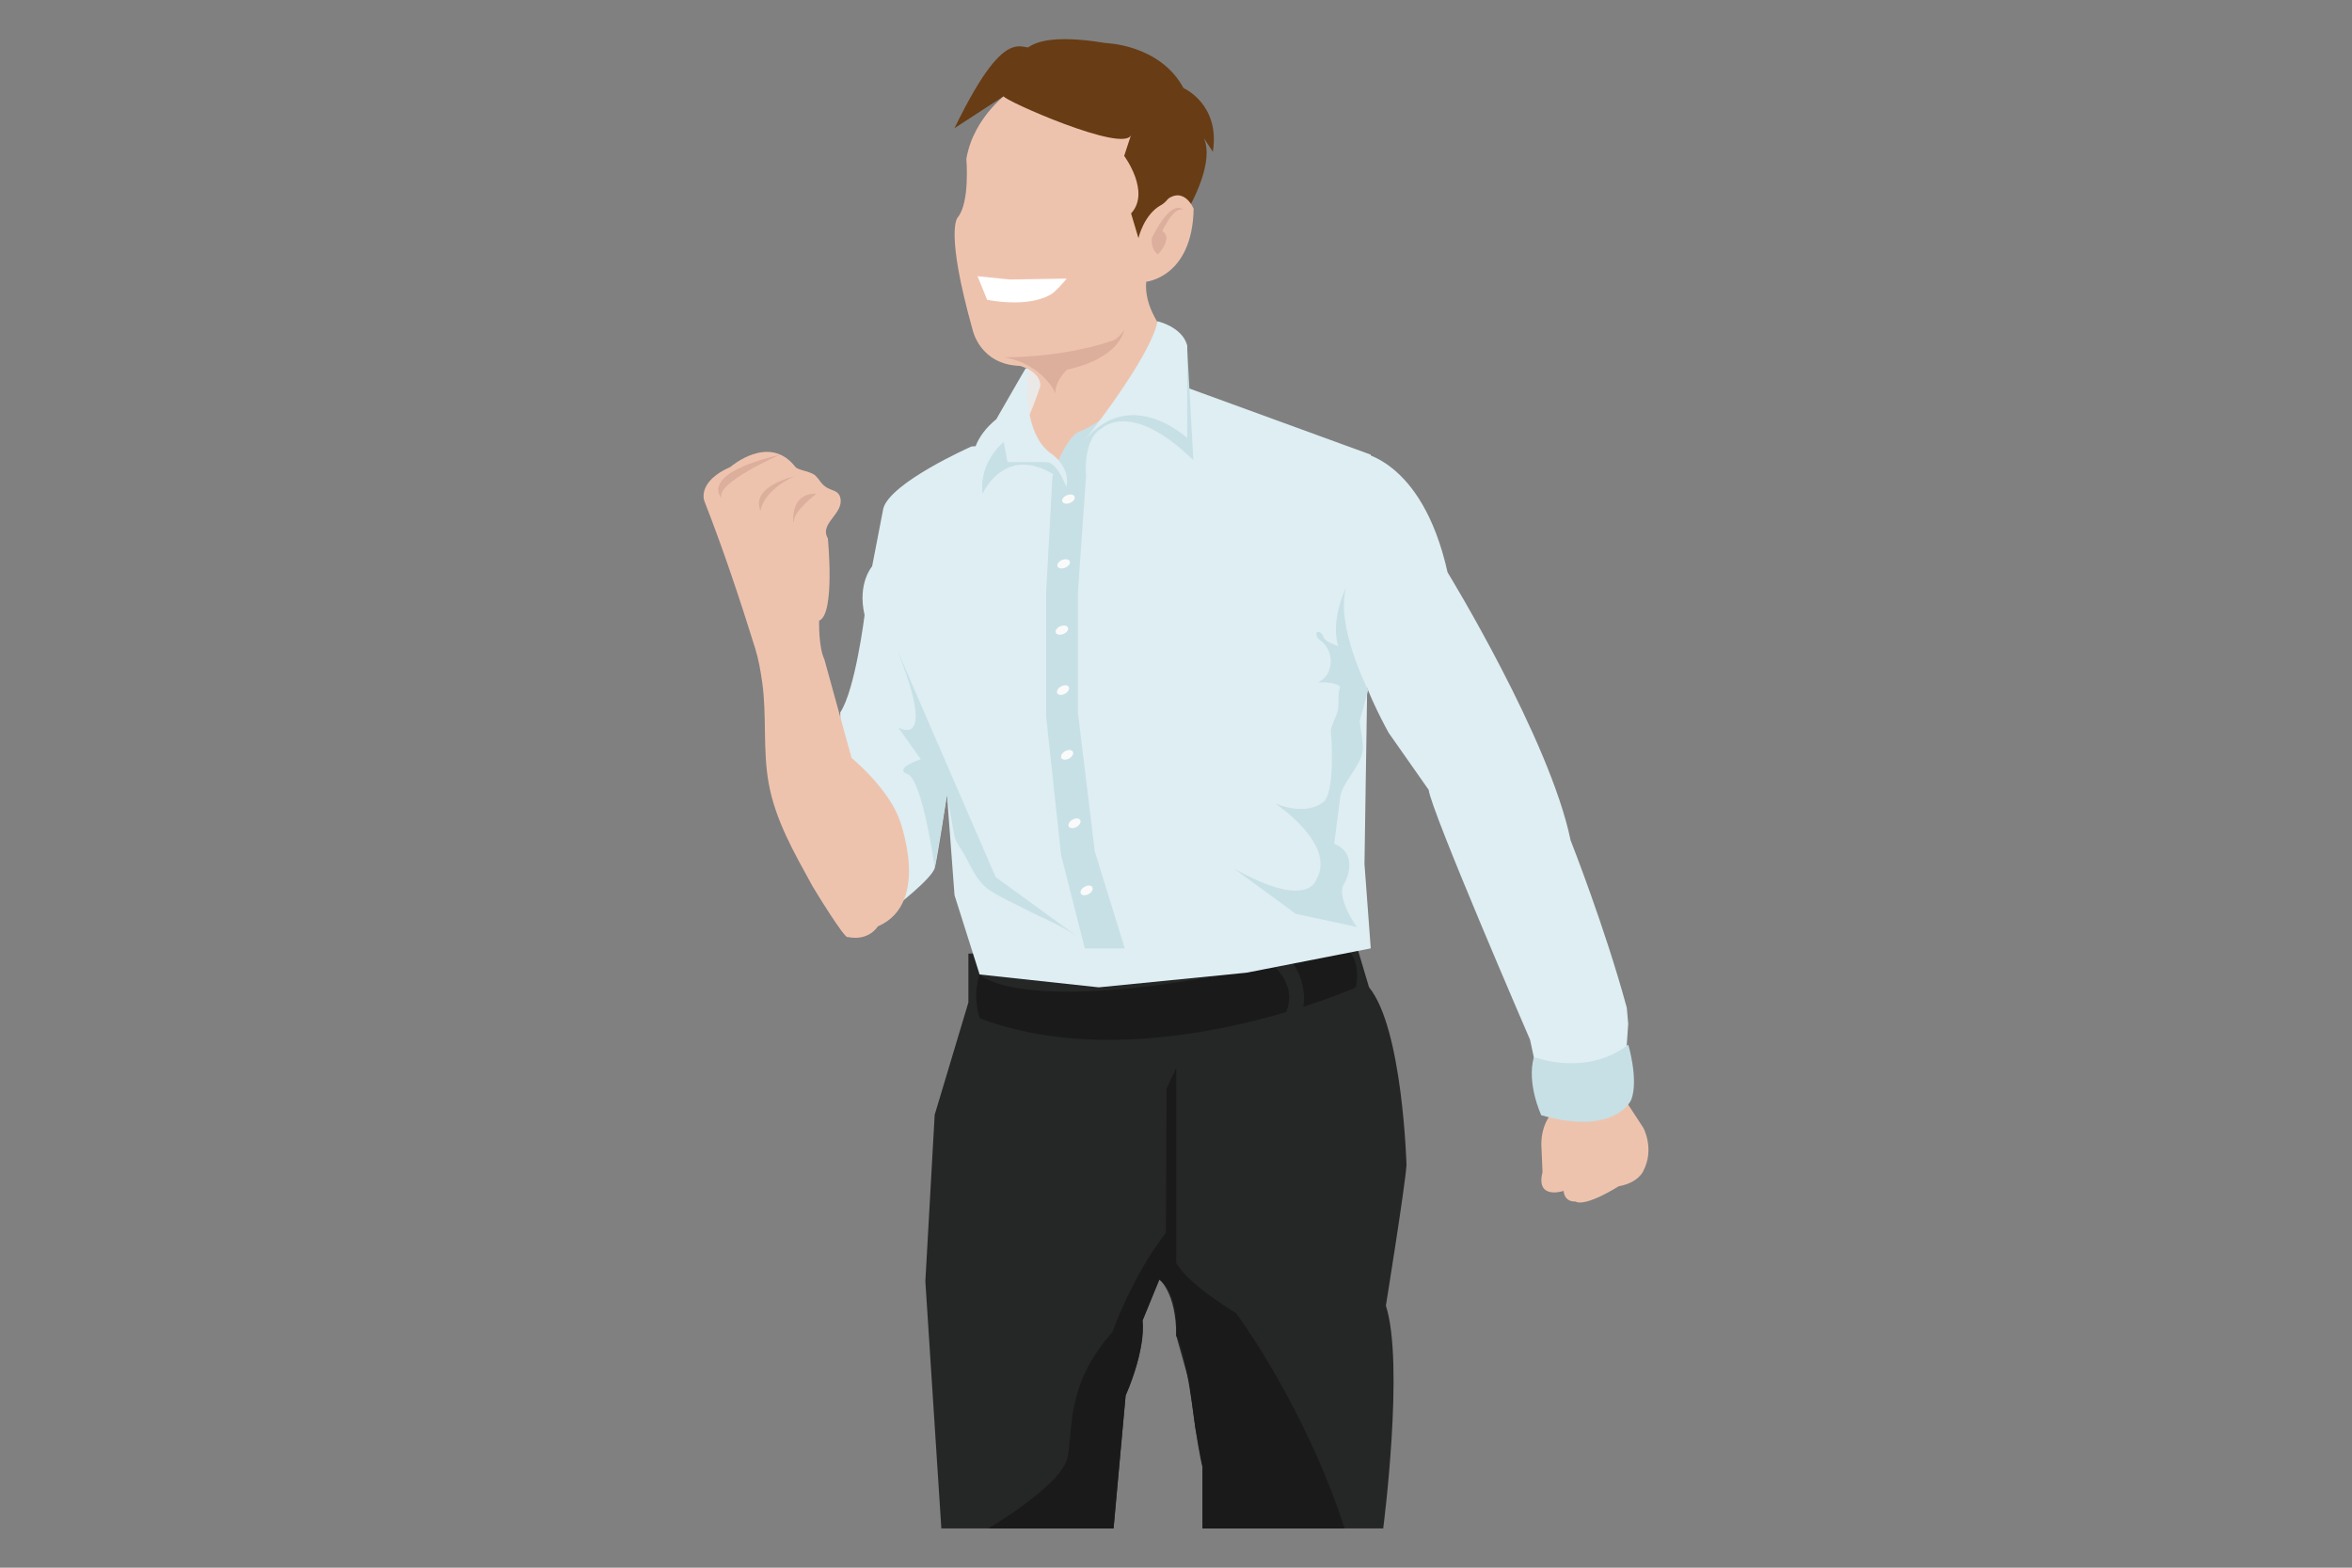 <?xml version="1.0" encoding="UTF-8"?><svg id="Laag_1" xmlns="http://www.w3.org/2000/svg" width="300" height="200" viewBox="0 0 300 200"><rect x="0" y="0" width="300" height="200" fill="#808080" stroke="none"/><defs><style>.cls-1{fill:#683c14;}.cls-2{fill:#eae9e8;}.cls-3{fill:#eec3ae;}.cls-4{fill:#fff;}.cls-5{fill:#fafafa;}.cls-6{fill:#dcaf9d;}.cls-7{fill:#c7e0e5;}.cls-8{fill:#deeef2;}.cls-9{fill:#252626;}.cls-10{fill:#1a1a1a;}</style></defs><path class="cls-9" d="M123.52,121.67v6.22l-4.3,14.33-1.19,21.25,2.04,31.52h21.97l1.54-16.96s2.63-5.97,2.15-9.55l2.15-5.25s2.15,1.67,2.15,7.16l1.67,5.97s.96,8.12,1.67,10.75v7.88h23.06s2.73-21.02,.34-28.42c0,0,2.39-14.81,2.63-17.91,0,0-.48-17.49-4.78-22.71l-1.91-6.42-49.2,2.13Z"/><g><path class="cls-10" d="M124.96,124.31s5.97,6.73,46.57-3.32c0,0,2.15,.88,1.43,4.97,0,0-26.75,11.93-48,3.95,0,0-.98-2.85,0-5.59Z"/><path class="cls-9" d="M162.31,123.12s3.72,2.83,1.33,6.79h2.15s2.01-3.71-1.74-8.24c0,0-.92-1.66-1.74,1.45"/></g><path class="cls-10" d="M150.03,136.25v24.84s.72,2.15,7.64,6.45c0,0,8.66,11.58,13.85,27.46h-18.14v-7.88l-.93-5.06s-1.23-10.23-2.43-11.66,0,0,0,0c0,0,.48-5.25-2.15-7.16-2.63-1.91,0,0,0,0l-2.15,5.25s.48,3.58-2.15,9.55,0,0,0,0l-1.54,16.96h-16s9.42-5.49,10.14-9.07-.24-9.31,5.73-16c0,0,2.39-6.93,6.81-12.66l.09-18.39,1.22-2.63Z"/><path class="cls-1" d="M130.32,9.5s-3-6.28,10.69-4.01c0,0,6.93,.15,9.95,5.75,0,0,4.7,2.04,3.74,8.12l-1.43-2.16s2.47,2.37-2.31,10.56l-4.06,2.62s-.6-11.74-16.58-20.87Z"/><polygon class="cls-2" points="131.06 47.06 131.95 46.82 134.25 49.49 132.37 52.88 131.06 54.31 130.85 47.71 131.06 47.06"/><g><path class="cls-3" d="M128.99,11.51s-4.78,3.18-5.73,8.76c0,0,.48,5.57-1.11,7.48,0,0-1.67,1.56,1.91,14.33,0,0,.9,4.43,6.03,4.6,0,0,2.65,.65,2.61,2.56,0,0-1.84,5.6-2.61,5.58s7.43,8.15,7.43,8.15l9.95-13.73,.96-7.01s-2.55-3.02-2.23-6.29c0,0,5.89-.56,6.05-9.31,0,0-1.43-3.5-4.14-.48l-2.81-11.14s-8.49-9.55-16.29-3.5Z"/><g><path class="cls-4" d="M129.39,38.08c-.96,0-2.01-.09-3.12-.28l-.8-1.99,3.27,.33,6.23-.1c-.22,.24-.51,.54-.9,.88-.02,.02-1.32,1.15-4.68,1.15Z"/><path class="cls-4" d="M126.24,36.4l2.45,.25h.12l4.91-.07c-.16,.12-1.41,1.01-4.33,1.01-.86,0-1.78-.08-2.76-.23l-.39-.96m-1.55-1.16l1.22,3.01c1.34,.24,2.49,.33,3.48,.33,3.65,0,5.01-1.28,5.01-1.28,1.19-1.06,1.52-1.68,1.68-1.76,0,0,0,0,0,0h0l-7.28,.12-4.1-.42h0Z"/></g><path class="cls-6" d="M150.96,26.8s-1.35-1.83-4.06,3.58c0,0-.16,1.51,.8,2.07,0,0,1.99-2.05,.56-2.98,0,0,1.46-3.24,2.71-2.68Z"/><path class="cls-6" d="M128.02,45.58s7.34,.1,13.7-2.07c0,0,.8-.08,1.67-1.43,0,0-.42,3.58-7.3,5.09,0,0-1.62,1.59-1.46,3.02,0,0-1.54-3.74-6.62-4.62Z"/></g><path class="cls-8" d="M123.89,56.97s-10.27,4.54-11.22,7.88l-1.43,7.4s-1.91,2.17-.96,6.22c0,0-1.19,9.54-3.1,12.41v7.4l6.69,17.67s5.02-3.82,5.37-5.25,1.55-9.31,1.55-9.31l.96,12.82,3.2,10.11,15.2,1.64,18.86-1.87,15.83-3.1-.8-10.77,.8-52.22-27.07-9.87-9.39,7.48-2.67,5.17-5.63-7.3s-.69,3.24-6.18,3.48Z"/><path class="cls-7" d="M114.58,83.24l12.42,28.66,10.51,7.64c-1.96-1.43-4.51-2.38-6.65-3.51-1.5-.79-3.17-1.48-4.57-2.42-1.66-1.12-2.3-2.78-3.22-4.48-.37-.7-1.19-1.69-1.33-2.48l-.96-5.25-1.55,9.31s-1.55-11.22-3.46-11.94,1.67-1.91,1.67-1.91l-2.87-4.06s5.02,3.1,0-9.55Z"/><path class="cls-3" d="M105.59,68.67s.96,9.71-1.11,10.51c0,0-.1,3.34,.67,4.94l3.47,12.58s4.3,3.5,5.97,7.48c0,0,4.38,10.99-2.63,14.01,0,0-1.11,1.91-3.82,1.35-.3,.45-4.4-6.29-4.53-6.53-2.3-4.2-4.72-8.36-5.57-13.12-.76-4.22-.22-8.59-.82-12.85-.21-1.46-.46-2.92-.9-4.34-1.96-6.29-4.11-12.74-6.49-18.81,0,0-.95-2.44,3.34-4.32,0,0,4.94-4.32,8.28,0,.34,.44,2,.54,2.59,1.14,.62,.64,.58,.89,1.27,1.4s1.65,.39,1.88,1.42c.46,2.03-2.73,3.25-1.6,5.14Z"/><path class="cls-6" d="M99.53,58s-8.43,3.66-7.47,5.57c0,0-3.2-3.03,7.47-5.57Z"/><path class="cls-6" d="M96.99,65.17s.32-2.55,4.3-4.38c0,0-5.57,1.19-4.3,4.38Z"/><path class="cls-6" d="M104.15,62.98s-2.87,2.19-2.87,3.46-.96-3.58,2.87-3.46Z"/><path class="cls-7" d="M147.65,40.99s-1.95,10.96-10.15,14.15c0,0-1.67,.8-3.26,5.65l-.8,14.73v15.92l1.91,17.67,3.02,11.88h5.09l-3.82-12.36-2.15-17.67v-15.44l1.03-14.73s-.44-4.86,2.01-6.13c0,0,3.64-3.78,11.68,4.04l-.8-14.63-3.78-3.08Z"/><path class="cls-7" d="M129.03,53.49s-5.73,4.99-3.7,9.49c0,0,3.16-7.2,10.38-1.53,0,0,.91-2.8-5.63-4.59l-1.05-3.36Z"/><path class="cls-8" d="M131.01,47.04l-.16-.08c.02-.09-3.77,6.52-3.77,6.52-5.57,4.56-1.75,9.49-1.75,9.49-.48-4.1,2.69-6.57,2.69-6.57l.49,2.55h4.94c1.43,0,2.55,3.18,2.55,3.18,.64-2.39-1.75-4.14-1.75-4.14-3.3-2.14-3.35-7.66-3.2-10.11,.01-.16,.03-.33,.09-.48,.02-.07,.12-.16,.11-.23s-.16-.1-.23-.13Z"/><path class="cls-8" d="M138.28,56.25s8.41-10.53,9.37-15.26c0,0,3.15,.7,3.78,3.08v11.82s-7.24-6.81-13.15,.36Z"/><path class="cls-7" d="M171.51,112.63s2.02-3.59-1.33-4.99l.73-5.69c.16-2.14,2.74-4.15,2.91-6.29,.12-1.61-.92-5.24-.53-6.81,.18-.7-.82,.74-1.08-.09-.05-.14-.99-1.57-1.18-1.25-.48,.82-.2,2.1-.36,3.02-.12,.7-.96,2.18-.91,2.77,0,.02,.71,8.28-1.17,9.16,0,0-1.98,1.67-5.94,.04,0,0,7.85,5.18,5.27,9.66,0,0-.92,4.06-10.5-1.34l7.85,5.76,7.8,1.68s-2.85-3.88-1.55-5.64Z"/><ellipse class="cls-5" cx="136.28" cy="63.68" rx=".84" ry=".53" transform="translate(-14.01 57.36) rotate(-22.64)"/><ellipse class="cls-5" cx="135.67" cy="71.94" rx=".84" ry=".53" transform="translate(-17.24 57.76) rotate(-22.64)"/><ellipse class="cls-5" cx="135.44" cy="80.4" rx=".84" ry=".53" transform="translate(-20.51 58.32) rotate(-22.64)"/><ellipse class="cls-5" cx="135.59" cy="88.03" rx=".84" ry=".53" transform="translate(-25.77 78.19) rotate(-29.5)"/><ellipse class="cls-5" cx="136.11" cy="96.29" rx=".84" ry=".53" transform="translate(-29.77 79.52) rotate(-29.5)"/><ellipse class="cls-5" cx="137.06" cy="105.02" rx=".84" ry=".53" transform="translate(-33.95 81.12) rotate(-29.5)"/><ellipse class="cls-5" cx="138.6" cy="113.58" rx=".84" ry=".53" transform="translate(-37.96 82.99) rotate(-29.5)"/><path class="cls-1" d="M132.75,5.92c-2.28,1.42-3.76-4.47-11,10.43l6.27-4.08c-.18,.45,15.46,7.38,16.25,4.93l-.88,2.69s3.42,4.59,.88,7.34l.94,3.15s.67-2.99,2.88-4.22,1.59-4.94,1.59-4.94l-.97-7.32-5.88-6.82-8.59-1.01-.15-.11c-.4-.29-.93-.31-1.35-.05Z"/><path class="cls-3" d="M206.46,139.07l3.14,4.8s1.49,2.69,0,5.53c0,0-.6,1.49-3.14,1.94,0,0-4.19,2.69-5.53,1.94,0,0-1.35,.15-1.49-1.35,0,0-3.59,1.2-2.69-2.39l-.14-3.3s-.3-3.27,2.24-5.07l7.62-2.11Z"/><path class="cls-8" d="M173.1,57.64s8.23,.58,11.54,15.38c0,0,13.05,21.31,15.69,34.18,0,0,4.4,11.14,7.17,21.37l.18,2.05-.64,9.28s-1.49,3.47-9.89,2.01l-1.99-9.26s-12.63-29.19-12.93-31.88l-5.1-7.27s-2.85-5.1-3.58-8.24-.46-27.62-.46-27.62Z"/><path class="cls-7" d="M195.65,134.85s6.64,2.6,12.04-1.58c0,0,1.34,4.5,.38,7.03,0,0-1.95,4.66-11.48,1.98,0,0-1.9-4.06-.94-7.43Z"/><path class="cls-7" d="M174.5,88.03s-4.19-8.26-2.81-13.03c0,0-2.06,4.11-.98,7.49-.06-.2-1.61-.44-1.9-1.24-.13-.35-.45-.74-.81-.62-.26,.35,.07,.84,.43,1.09,1.78,1.26,1.82,4.42-.34,5.33,0,0,3.7-.19,2.87,1.33,0,0,1.79,.72,2.11,4.9l1.44-5.24Z"/></svg>